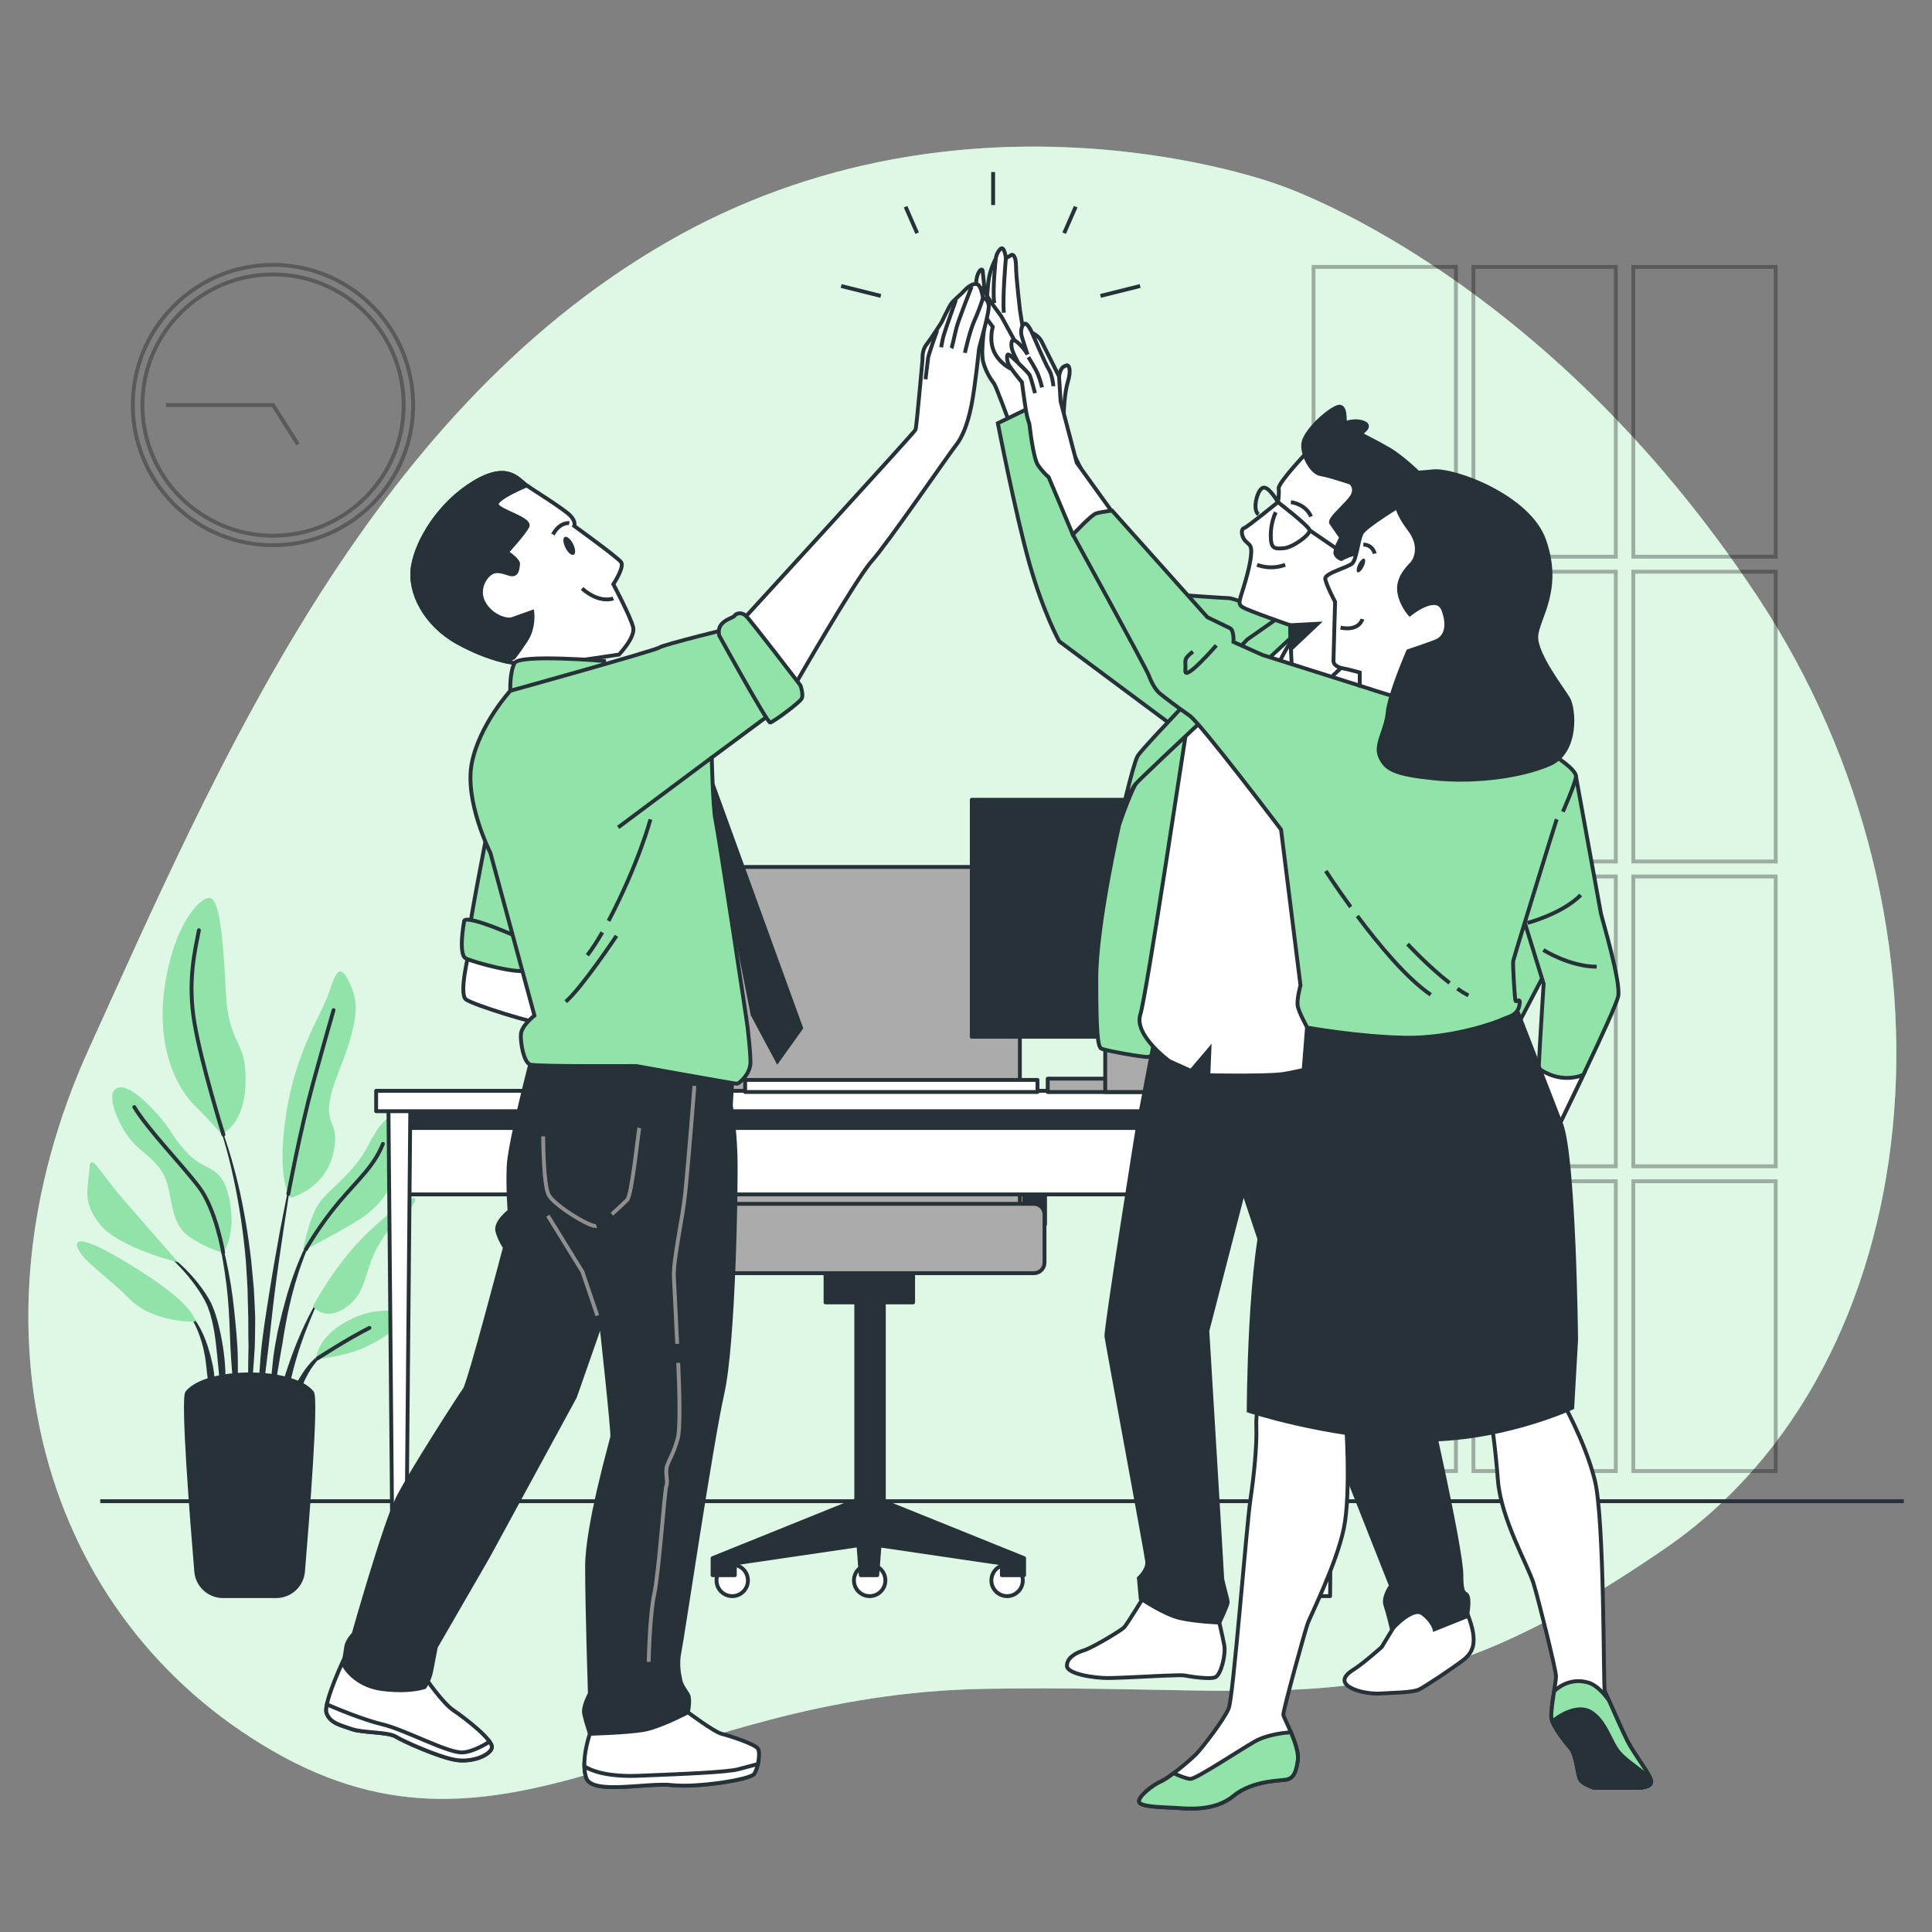 <svg xmlns="http://www.w3.org/2000/svg" xmlns:xlink="http://www.w3.org/1999/xlink" x="0px" y="0px" viewBox="0 0 500 500" style="enable-background:new 0 0 500 500;" xml:space="preserve"><rect x="0" y="0" width="500" height="500" fill="#808080" stroke="none"/><g id="Background_Simple">	<g>		<path style="fill:#92E3A9;" d="M330.486,47.673c0,0-80.235-29.893-158.072,15.103C94.578,107.771,56.149,198.559,23.084,271.255    C-9.982,343.951,10.497,418.579,70.772,453.25c60.275,34.671,100.353-14.81,184.288-16.184    c83.936-1.374,106.669,11.119,175.744-36.239c69.076-47.358,80.255-161.121,24.246-246.11    C399.042,69.729,330.486,47.673,330.486,47.673z"></path>		<path style="opacity:0.7;fill:#FFFFFF;" d="M330.486,47.673c0,0-80.235-29.893-158.072,15.103    C94.578,107.771,56.149,198.559,23.084,271.255C-9.982,343.951,10.497,418.579,70.772,453.25    c60.275,34.671,100.353-14.81,184.288-16.184c83.936-1.374,106.669,11.119,175.744-36.239    c69.076-47.358,80.255-161.121,24.246-246.11C399.042,69.729,330.486,47.673,330.486,47.673z"></path>	</g></g><g id="Clock">	<g style="opacity:0.3;">					<ellipse transform="matrix(0.707 -0.707 0.707 0.707 -53.426 80.669)" style="fill:none;stroke:#000000;stroke-miterlimit:10;" cx="70.664" cy="104.826" rx="36.284" ry="36.284"></ellipse>		<circle style="fill:none;stroke:#000000;stroke-miterlimit:10;" cx="70.664" cy="104.826" r="33.808"></circle>		<polyline style="fill:none;stroke:#000000;stroke-miterlimit:10;" points="77.096,114.978 70.663,104.826 42.947,104.826   "></polyline>	</g></g><g id="Window">	<g style="opacity:0.3;">		<rect x="339.943" y="69.076" style="fill:none;stroke:#000000;stroke-miterlimit:10;" width="36.853" height="74.999"></rect>		<rect x="381.321" y="69.076" style="fill:none;stroke:#000000;stroke-miterlimit:10;" width="36.853" height="74.999"></rect>		<rect x="422.7" y="69.076" style="fill:none;stroke:#000000;stroke-miterlimit:10;" width="36.853" height="74.999"></rect>		<rect x="339.943" y="147.954" style="fill:none;stroke:#000000;stroke-miterlimit:10;" width="36.853" height="74.999"></rect>		<rect x="381.321" y="147.954" style="fill:none;stroke:#000000;stroke-miterlimit:10;" width="36.853" height="74.999"></rect>		<rect x="422.7" y="147.954" style="fill:none;stroke:#000000;stroke-miterlimit:10;" width="36.853" height="74.999"></rect>		<rect x="339.943" y="226.832" style="fill:none;stroke:#000000;stroke-miterlimit:10;" width="36.853" height="74.999"></rect>		<rect x="381.321" y="226.832" style="fill:none;stroke:#000000;stroke-miterlimit:10;" width="36.853" height="74.999"></rect>		<rect x="422.7" y="226.832" style="fill:none;stroke:#000000;stroke-miterlimit:10;" width="36.853" height="74.999"></rect>		<rect x="339.943" y="305.71" style="fill:none;stroke:#000000;stroke-miterlimit:10;" width="36.853" height="74.999"></rect>		<rect x="381.321" y="305.71" style="fill:none;stroke:#000000;stroke-miterlimit:10;" width="36.853" height="74.999"></rect>		<rect x="422.7" y="305.71" style="fill:none;stroke:#000000;stroke-miterlimit:10;" width="36.853" height="74.999"></rect>	</g></g><g id="Floor">	<line style="fill:none;stroke:#263238;stroke-miterlimit:10;" x1="25.944" y1="388.509" x2="492.708" y2="388.509"></line></g><g id="Plant">	<g>		<g>			<path style="fill:#263238;" d="M55.582,288.17l-0.002-0.005c-0.017-0.043,0.003-0.092,0.046-0.11     c0.044-0.019,0.094,0.001,0.113,0.045c2.608,6.022,4.441,12.344,5.972,18.721c1.477,6.395,2.547,12.881,3.295,19.409l0.467,4.906     c0.072,0.818,0.161,1.636,0.22,2.455l0.134,2.461c0.071,1.642,0.172,3.283,0.218,4.926L66,345.907l-0.055,2.464     c-0.036,0.821-0.095,1.64-0.151,2.46c-0.124,1.639-0.224,3.278-0.374,4.913c-0.314,3.268-0.805,6.519-1.311,9.756     c-0.006,0.042-0.042,0.073-0.086,0.073c-0.048,0-0.086-0.039-0.086-0.087v-0.005c0.009-1.643,0.078-3.278,0.115-4.913     c0.047-1.634,0.19-3.26,0.167-4.895c-0.008-1.634,0.035-3.263,0.053-4.893l0.045-2.444l-0.043-2.444l-0.022-4.885l-0.132-4.882     l-0.051-2.443c-0.031-0.814-0.092-1.626-0.137-2.439l-0.3-4.879c-0.571-6.493-1.463-12.963-2.764-19.358     C59.57,300.616,57.965,294.253,55.582,288.17z"></path>			<path style="fill:#263238;" d="M54.882,313.714c-0.013-0.044,0.01-0.093,0.054-0.108c0.045-0.016,0.094,0.008,0.11,0.053     c1.406,4.059,2.528,8.211,3.477,12.407c0.907,4.203,1.619,8.461,2.053,12.751c0.434,4.275,0.912,8.555,0.97,12.853     c0.066,4.296-0.002,8.598-0.457,12.89c-0.005,0.04-0.036,0.073-0.077,0.077c-0.048,0.005-0.09-0.03-0.096-0.077     c-0.496-4.28-0.799-8.549-1.095-12.816c-0.303-4.266-0.344-8.543-0.622-12.811c-0.258-4.254-0.792-8.491-1.524-12.7     C56.958,322.022,56.063,317.828,54.882,313.714z"></path>			<path style="fill:#263238;" d="M40.72,322.7c0.026-0.04,0.079-0.052,0.119-0.027c3.545,2.244,6.706,5.071,9.469,8.256     c1.358,1.616,2.62,3.308,3.702,5.148l0.761,1.436l0.595,1.492c0.215,0.495,0.365,1.004,0.52,1.512     c0.153,0.509,0.324,1.016,0.462,1.528c1.063,4.104,1.768,8.287,1.959,12.491c0.171,4.202,0.091,8.41-0.47,12.581     c-0.006,0.039-0.039,0.072-0.08,0.075c-0.048,0.003-0.089-0.032-0.093-0.08l-1.079-12.454c-0.43-4.117-0.694-8.259-1.578-12.28     c-0.112-0.501-0.257-0.99-0.383-1.487c-0.129-0.496-0.253-0.994-0.437-1.467l-0.506-1.44l-0.651-1.359     c-0.959-1.799-2.132-3.52-3.393-5.152c-2.529-3.264-5.504-6.239-8.891-8.654l-0.005-0.003     C40.706,322.79,40.695,322.739,40.72,322.7z"></path>			<path style="fill:#263238;" d="M47.574,338.701c1.93,1.246,3.221,3.206,4.306,5.176c1.034,2.015,1.849,4.151,2.413,6.342     c0.17,0.543,0.303,1.092,0.421,1.645l0.391,1.656c0.199,1.112,0.355,2.236,0.418,3.363c0.015,1.13,0.047,2.259-0.029,3.385     c-0.094,1.126-0.222,2.25-0.444,3.363c-0.008,0.032-0.035,0.062-0.069,0.069c-0.048,0.009-0.094-0.021-0.103-0.069     c-0.273-1.111-0.452-2.212-0.597-3.311c-0.175-1.096-0.345-2.186-0.477-3.276c-0.16-1.086-0.304-2.169-0.388-3.263     c-0.152-1.079-0.232-2.183-0.468-3.25c-0.379-2.159-1.003-4.267-1.847-6.282c-0.84-1.999-1.934-3.991-3.615-5.4l-0.013-0.011     c-0.033-0.027-0.041-0.075-0.017-0.112C47.481,338.687,47.534,338.675,47.574,338.701z"></path>			<path style="fill:#263238;" d="M67.435,351.176c0.466-5.529,1.378-11.002,2.24-16.473c0.864-5.471,1.817-10.926,2.818-16.371     c1.036-5.439,2.12-10.867,3.293-16.276c0.01-0.045,0.054-0.075,0.1-0.067c0.047,0.008,0.078,0.053,0.069,0.1     c-0.946,5.45-1.802,10.916-2.611,16.386c-0.83,5.467-1.611,10.94-2.303,16.423c-0.676,5.486-1.202,10.983-1.89,16.459     l-2.022,16.458c-0.005,0.041-0.039,0.075-0.082,0.077c-0.048,0.002-0.088-0.035-0.09-0.083c-0.063-1.387-0.065-2.773-0.099-4.164     c-0.012-1.389,0.057-2.773,0.081-4.162C66.99,356.706,67.227,353.942,67.435,351.176z"></path>			<path style="fill:#263238;" d="M70.75,351.096c0.296-2.19,0.698-4.367,1.116-6.537l0.776-3.228     c0.254-1.076,0.495-2.155,0.81-3.217c1.103-4.283,2.513-8.493,4.226-12.573l0.663-1.521l0.737-1.488     c0.468-1.002,1.035-1.957,1.573-2.923c1.156-1.883,2.356-3.764,3.99-5.291c0.033-0.031,0.085-0.031,0.118,0.001     c0.034,0.033,0.035,0.087,0.002,0.122l-0.008,0.009c-1.511,1.566-2.613,3.5-3.65,5.411c-0.481,0.983-0.989,1.95-1.4,2.965     l-0.649,1.505l-0.576,1.536c-1.532,4.093-2.76,8.3-3.684,12.577c-0.504,2.127-0.838,4.295-1.25,6.44l-0.517,3.24     c-0.187,1.077-0.418,2.147-0.57,3.232c-0.345,2.162-0.743,4.317-1.12,6.481c-0.335,2.169-0.731,4.334-1.188,6.5     c-0.008,0.039-0.043,0.071-0.085,0.071c-0.048,0-0.087-0.038-0.087-0.086c-0.009-2.209,0.042-4.419,0.154-6.626     C70.259,355.49,70.52,353.295,70.75,351.096z"></path>			<path style="fill:#263238;" d="M75.325,351.378c1.025-2.901,2.21-5.74,3.501-8.525c1.326-2.769,2.756-5.485,4.403-8.073     c0.026-0.036,0.078-0.051,0.117-0.028c0.041,0.024,0.055,0.077,0.03,0.118c-1.439,2.687-2.655,5.49-3.758,8.325     c-1.122,2.827-2.134,5.697-2.981,8.612c-0.865,2.912-1.484,5.88-2.259,8.805c-0.815,2.923-1.473,5.876-2.372,8.836     c-0.011,0.035-0.044,0.064-0.083,0.064c-0.048,0.001-0.088-0.038-0.088-0.086c-0.044-3.088,0.259-6.175,0.86-9.198     C73.238,357.188,74.307,354.277,75.325,351.378z"></path>			<path style="fill:#263238;" d="M75.515,361.041c0.524-1.816,1.418-3.509,2.434-5.103c0.998-1.603,2.155-3.118,3.543-4.402     c0.715-0.619,1.445-1.215,2.253-1.699c0.796-0.497,1.64-0.917,2.556-1.155c0.04-0.01,0.083,0.009,0.1,0.048     c0.019,0.043,0,0.094-0.044,0.114l-0.01,0.004c-1.656,0.737-3.056,1.957-4.24,3.293c-1.199,1.338-2.156,2.874-2.954,4.472     c-0.839,1.588-1.272,3.344-2.002,4.979c-0.322,0.839-0.642,1.683-1.014,2.521c-0.316,0.855-0.666,1.707-1.111,2.554l-0.002,0.005     c-0.014,0.027-0.042,0.046-0.075,0.047c-0.049,0.002-0.09-0.036-0.092-0.085c-0.04-0.946,0.016-1.887,0.105-2.826     C75.097,362.88,75.293,361.958,75.515,361.041z"></path>		</g>		<path style="fill:#92E3A9;" d="M75.173,309.97c0,0,9.06-2.091,11.15-11.847c2.091-9.757-4.646-5.575,1.394-20.907    c6.04-15.332,4.646-18.816,2.555-23.23c-2.091-4.414-3.252-3.02-5.111,2.788c-1.858,5.807-8.595,14.867-11.15,31.825    C71.456,305.557,75.173,309.97,75.173,309.97z"></path>		<path style="fill:#92E3A9;" d="M57.286,293.477c0,0,6.04-2.091,6.272-13.473c0.232-11.383-4.414-9.06-5.111-23.23    c-0.697-14.17-1.626-24.159-4.181-24.391c-2.555-0.232-9.292,6.969-11.615,22.765c-2.323,15.796,3.02,26.249,7.666,30.896    C54.963,290.69,57.286,293.477,57.286,293.477z"></path>		<path style="fill:#92E3A9;" d="M78.425,323.676c0,0,1.394-8.363,4.181-12.312c2.788-3.949,8.827-7.434,12.776-15.099    c3.949-7.666,8.362-11.383,8.13-0.465c-0.232,10.918-5.11,16.493-11.15,20.21C86.323,319.727,78.425,323.676,78.425,323.676z"></path>		<path style="fill:#92E3A9;" d="M80.981,338.078c0,0,5.575-10.686,13.705-18.584c8.13-7.898,14.635-11.847,12.312-7.898    c-2.323,3.949-5.111,3.717-9.06,10.686c-3.949,6.969-2.787,12.079-8.363,16.029C84,342.26,80.981,338.078,80.981,338.078z"></path>		<path style="fill:#92E3A9;" d="M81.678,351.784c0.232-0.697,0.465-5.807,8.363-9.989c7.898-4.181,15.332-2.555,14.402-0.465    c-0.929,2.091-5.807,5.575-10.685,7.666C88.879,351.087,81.678,351.784,81.678,351.784z"></path>		<path style="fill:#92E3A9;" d="M57.751,324.141c0,0,3.484-4.414,1.626-13.705c-1.859-9.292-6.04-6.969-10.686-11.847    c-4.646-4.878-3.717-5.575-8.362-10.686c-4.646-5.111-8.827-7.898-10.686-5.807c-1.858,2.091,0.929,8.595,3.717,12.312    c2.787,3.717,7.201,5.575,9.292,10.221c2.091,4.646,1.162,12.079,6.504,15.564C54.499,323.676,57.751,324.141,57.751,324.141z"></path>		<path style="fill:#92E3A9;" d="M46.136,326.696c0,0-8.363-9.524-14.402-16.493c-6.04-6.969-8.363-12.312-8.595-7.666    c-0.232,4.646-2.091,8.363,2.788,14.402C30.805,322.979,46.136,326.696,46.136,326.696z"></path>		<path style="fill:#92E3A9;" d="M50.55,342.028c0,0,0.232-3.717-13.009-12.312c-13.241-8.595-18.816-10.221-17.422-6.737    c1.394,3.484,7.201,6.969,13.473,13.241C39.864,342.492,50.55,342.028,50.55,342.028z"></path>		<path style="fill:none;stroke:#263238;stroke-linecap:round;stroke-linejoin:round;stroke-miterlimit:10;" d="M74.621,308.98    c0,0,3.108-16.665,6.36-28.512c3.252-11.847,5.343-19.048,5.343-19.048"></path>		<path style="fill:none;stroke:#263238;stroke-linecap:round;stroke-linejoin:round;stroke-miterlimit:10;" d="M57.821,293.653    c0,0-5.645-18.062-7.504-28.98c-1.858-10.918,0.232-19.048,1.162-23.927"></path>		<path style="fill:none;stroke:#263238;stroke-linecap:round;stroke-linejoin:round;stroke-miterlimit:10;" d="M79.158,323.327    c0,0,3.449-6.156,8.56-12.195c5.11-6.04,9.06-9.292,11.383-15.099"></path>		<path style="fill:none;stroke:#263238;stroke-linecap:round;stroke-linejoin:round;stroke-miterlimit:10;" d="M57.751,324.141    c0,0-1.858-11.151-6.272-16.958c-4.414-5.807-13.241-14.867-16.725-20.674"></path>		<path style="fill:none;stroke:#263238;stroke-linecap:round;stroke-linejoin:round;stroke-miterlimit:10;" d="M82.223,351.53    c0,0,7.817-5.089,13.392-7.877"></path>		<path style="fill:#263238;stroke:#263238;stroke-linecap:round;stroke-linejoin:round;stroke-miterlimit:10;" d="M57.733,413.077    c-3.625,0-6.645-2.769-6.947-6.382c-1.155-13.795-3.578-44.791-2.327-46.317c5.119-6.242,27.171-6.242,32.289,0    c1.251,1.525-1.172,32.522-2.327,46.316c-0.303,3.612-3.322,6.382-6.947,6.382H57.733z"></path>	</g></g><g id="Chair">	<g>					<rect x="181.368" y="295.188" style="fill:#263238;stroke:#263238;stroke-linecap:round;stroke-linejoin:round;stroke-miterlimit:10;" width="5.42" height="21.68"></rect>					<rect x="265.038" y="295.188" style="fill:#263238;stroke:#263238;stroke-linecap:round;stroke-linejoin:round;stroke-miterlimit:10;" width="5.42" height="21.68"></rect>		<path style="fill:#ABABAB;stroke:#263238;stroke-linecap:round;stroke-linejoin:round;stroke-miterlimit:10;" d="M263.941,326.195    h-77.915v-94.619c0-3.981,3.228-7.209,7.209-7.209h63.498c3.981,0,7.209,3.227,7.209,7.209V326.195z"></path>		<g>							<circle style="fill:#FFFFFF;stroke:#263238;stroke-linecap:round;stroke-linejoin:round;stroke-miterlimit:10;" cx="189.498" cy="409.012" r="4.065"></circle>			<path style="fill:#FFFFFF;stroke:#263238;stroke-linecap:round;stroke-linejoin:round;stroke-miterlimit:10;" d="     M229.131,409.012c0-2.245-1.82-4.065-4.065-4.065c-2.245,0-4.065,1.82-4.065,4.065s1.82,4.065,4.065,4.065     C227.311,413.077,229.131,411.257,229.131,409.012z"></path>			<path style="fill:#FFFFFF;stroke:#263238;stroke-linecap:round;stroke-linejoin:round;stroke-miterlimit:10;" d="     M264.699,409.012c0-2.245-1.82-4.065-4.065-4.065c-2.245,0-4.065,1.82-4.065,4.065s1.82,4.065,4.065,4.065     C262.88,413.077,264.699,411.257,264.699,409.012z"></path>		</g>		<polygon style="fill:#263238;stroke:#263238;stroke-linecap:round;stroke-linejoin:round;stroke-miterlimit:10;" points="    228.736,388.599 228.736,321.622 221.6,321.622 221.6,388.167 221.34,388.349 184.417,403.254 184.417,407.657 190.176,407.657     190.176,404.608 222.171,399.903 222.763,407.657 227.031,407.657 227.619,399.953 259.28,404.608 259.28,407.657     265.038,407.657 265.038,403.254   "></polygon>					<rect x="213.65" y="329.028" style="fill:#263238;stroke:#263238;stroke-linecap:round;stroke-linejoin:round;stroke-miterlimit:10;" width="22.666" height="8.028"></rect>		<path style="fill:#ABABAB;stroke:#263238;stroke-linecap:round;stroke-linejoin:round;stroke-miterlimit:10;" d="M267.578,329.5    h-85.189c-1.512,0-2.738-1.226-2.738-2.738v-12.468c0-1.512,1.226-2.738,2.738-2.738h85.189c1.512,0,2.738,1.226,2.738,2.738    v12.468C270.316,328.275,269.09,329.5,267.578,329.5z"></path>		<path style="fill:#ABABAB;stroke:#263238;stroke-linecap:round;stroke-linejoin:round;stroke-miterlimit:10;" d="M183.836,299.253    h-6.63c-1.256,0-2.274-1.018-2.274-2.274v-12.05c0-1.256,1.018-2.274,2.274-2.274h6.63c1.256,0,2.274,1.018,2.274,2.274v12.05    C186.111,298.235,185.092,299.253,183.836,299.253z"></path>		<path style="fill:#ABABAB;stroke:#263238;stroke-linecap:round;stroke-linejoin:round;stroke-miterlimit:10;" d="M272.418,299.253    h-6.63c-1.256,0-2.274-1.018-2.274-2.274v-12.05c0-1.256,1.018-2.274,2.274-2.274h6.63c1.256,0,2.274,1.018,2.274,2.274v12.05    C274.693,298.235,273.674,299.253,272.418,299.253z"></path>	</g></g><g id="Table">	<g>		<g>							<rect x="102.856" y="285.704" transform="matrix(-1 -1.224647e-16 1.224647e-16 -1 446.213 594.811)" style="fill:#FFFFFF;stroke:#263238;stroke-linecap:round;stroke-linejoin:round;stroke-miterlimit:10;" width="240.5" height="23.402"></rect>							<rect x="102.856" y="285.704" transform="matrix(-1 -1.224647e-16 1.224647e-16 -1 446.213 577.633)" style="fill:#263238;stroke:#263238;stroke-linecap:round;stroke-linejoin:round;stroke-miterlimit:10;" width="240.5" height="6.225"></rect>			<polygon style="fill:#FFFFFF;stroke:#263238;stroke-linecap:round;stroke-linejoin:round;stroke-miterlimit:10;" points="     340.816,413.077 344.226,413.077 345.363,285.37 339.679,285.37    "></polygon>			<polygon style="fill:#FFFFFF;stroke:#263238;stroke-linecap:round;stroke-linejoin:round;stroke-miterlimit:10;" points="     101.653,413.077 105.063,413.077 106.2,285.37 100.516,285.37    "></polygon>							<rect x="97.348" y="282.295" transform="matrix(-1 -1.224647e-16 1.224647e-16 -1 446.159 569.872)" style="fill:#FFFFFF;stroke:#263238;stroke-linecap:round;stroke-linejoin:round;stroke-miterlimit:10;" width="251.463" height="5.282"></rect>		</g>		<g>							<rect x="192.84" y="279.49" transform="matrix(-1 -1.224647e-16 1.224647e-16 -1 461.342 562.103)" style="fill:#FFFFFF;stroke:#263238;stroke-linecap:round;stroke-linejoin:round;stroke-miterlimit:10;" width="75.662" height="3.124"></rect>			<g>									<rect x="251.497" y="206.975" transform="matrix(-1 -1.224647e-16 1.224647e-16 -1 594.024 475.293)" style="fill:#263238;stroke:#263238;stroke-linecap:round;stroke-linejoin:round;stroke-miterlimit:10;" width="91.03" height="61.342"></rect>									<rect x="271.149" y="279.156" transform="matrix(-1 -1.224647e-16 1.224647e-16 -1 579.143 561.77)" style="fill:#ABABAB;stroke:#263238;stroke-linecap:round;stroke-linejoin:round;stroke-miterlimit:10;" width="36.845" height="3.457"></rect>									<rect x="286.03" y="242.899" transform="matrix(-1 -1.224647e-16 1.224647e-16 -1 594.024 525.512)" style="fill:#ABABAB;stroke:#263238;stroke-linecap:round;stroke-linejoin:round;stroke-miterlimit:10;" width="21.964" height="39.714"></rect>			</g>		</g>	</g></g><g id="Lines">	<g>		<line style="fill:none;stroke:#263238;stroke-miterlimit:10;" x1="217.688" y1="74.018" x2="227.949" y2="76.583"></line>		<line style="fill:none;stroke:#263238;stroke-miterlimit:10;" x1="234.361" y1="53.498" x2="237.354" y2="60.338"></line>		<line style="fill:none;stroke:#263238;stroke-miterlimit:10;" x1="295.066" y1="74.018" x2="284.806" y2="76.583"></line>		<line style="fill:none;stroke:#263238;stroke-miterlimit:10;" x1="278.394" y1="53.498" x2="275.401" y2="60.338"></line>		<line style="fill:none;stroke:#263238;stroke-miterlimit:10;" x1="257.019" y1="44.52" x2="257.019" y2="53.07"></line>	</g></g><g id="Character_3">	<g>		<path style="fill:#FFFFFF;stroke:#263238;stroke-miterlimit:10;" d="M266.076,93.352l-2.092-12.944c0,0-1.046-8.76-1.046-11.636    c0-2.877-1.046-3.138-1.438-2.615l-1.177,0.654c0,0-0.392-3.399-1.438-2.354c-1.046,1.046-1.177,2.484-1.177,2.484    s-1.177,2.092-1.7,4.707c-0.218,1.091-0.39,2.841-0.517,4.54l-0.659-0.879c0,0-0.392-4.315-0.523-5.23    c-0.131-0.915-1.569,0.131-1.7,3.399c-0.102,2.552,1.389,9.087,2.048,11.831c-0.352,2.936-0.662,6.602-0.218,8.304    c0.785,3.007,2.353,4.968,2.876,5.753c0.523,0.785,3.661,9.283,3.661,9.283l9.414-4.184L266.076,93.352z"></path>		<path style="fill:#FFFFFF;stroke:#263238;stroke-miterlimit:10;" d="M262.546,88.122c0,0-2.746-5.099-3.269-6.014    c-0.523-0.915-3.661-4.707-4.445-6.799c-0.785-2.092-2.615,0.784-1.831,3.007c0.785,2.223,3.923,6.276,3.923,6.276    s-1.046,3.53,0.392,6.537c1.438,3.007,4.315,4.315,4.315,4.315"></path>		<path style="fill:none;stroke:#263238;stroke-miterlimit:10;" d="M260.323,66.81c0,0-0.915,10.198-0.523,14.121"></path>		<path style="fill:none;stroke:#263238;stroke-miterlimit:10;" d="M257.708,66.941c0,0-0.915,8.106-0.392,11.506"></path>		<path style="fill:#92E3A9;stroke:#263238;stroke-miterlimit:10;" d="M335.302,160.413c0,0-16.107-5.61-17.193-5.61    c-1.086,0-12.356-0.808-12.356-0.808l-13.343-6.974l-21.5-43.649l-12.669,6.153c0,0,4.525,23.347,8.144,36.197    c3.62,12.85,7.75,20.25,7.75,20.25l28.772,21.409l1.448,1.991L335.302,160.413z"></path>		<path style="fill:#92E3A9;stroke:#263238;stroke-miterlimit:10;" d="M289.694,213.26c0,0-5.973,26.062-5.973,39.997    c0,13.936,0.362,17.555,1.267,18.098c0.905,0.543,11.221,2.353,12.126,2.172s3.62-1.086,3.62-1.086s13.212-62.62,14.66-70.403    c1.448-7.782,3.439-24.795,3.439-24.795s-15.203,13.031-19.365,17.555c-4.163,4.525-3.801,4.706-5.611,8.144    C292.047,206.383,289.694,213.26,289.694,213.26z"></path>		<path style="fill:#FFFFFF;stroke:#263238;stroke-miterlimit:10;" d="M296.589,412.325c0,0-4.854,8.019-5.698,8.863    c-0.844,0.844-8.23,5.276-10.34,5.909c-2.11,0.633-4.432,1.899-4.432,4.01c0,2.11,6.964,3.165,10.551,3.165    c3.587,0,14.139-0.633,15.405-0.633c1.266,0,3.587-0.211,4.643,0c1.055,0.211,6.331,1.055,7.808,0.422    c1.477-0.633,2.743-5.909,2.321-8.23c-0.422-2.321-1.688-7.597-1.688-7.597L296.589,412.325z"></path>		<path style="fill:#FFFFFF;stroke:#263238;stroke-miterlimit:10;" d="M361.163,420.344l-3.587,5.909c0,0-4.725,4.248-7.386,5.909    c-6.467,4.037,2.747,6.406,6.964,6.12c2.955-0.201,8.441-0.211,10.129-1.055c1.688-0.844,8.652-5.487,11.395-7.597    c2.743-2.11,2.954-4.432,2.532-7.175c-0.422-2.743-2.321-6.964-2.321-6.964s-11.184-3.587-14.35-1.055    C361.374,416.968,361.163,420.344,361.163,420.344z"></path>		<path style="fill:#263238;stroke:#263238;stroke-miterlimit:10;" d="M299.285,266.335l-4.791,25.151    c0,0-8.384,52.457-8.144,54.374c0.24,1.916,10.309,56.099,10.548,58.254s-2.156,4.312-2.156,4.312l0.479,5.27    c0,0,5.988,4.072,10.06,5.03c4.072,0.958,10.3,1.198,10.3,1.198s2.156-4.551,2.156-5.27c0-0.719-1.437-5.509-1.437-6.228    c0-0.719-3.841-64.003-3.841-64.003l9.342-36.169c0,0,12.695,38.325,13.893,40.96c1.198,2.635,24.299,61.181,24.299,61.181    s-2.156,2.874-1.437,5.03c0.719,2.156,1.677,6.228,1.677,6.228s5.27-5.988,7.905-4.072c2.635,1.916,3.114,4.072,3.114,4.072    l8.384-3.353c0,0,0.719-3.354,0.24-5.03c-0.479-1.677-1.677,0.479-1.677-5.749c0-6.228-8.25-43.456-9.927-49.205    c-1.677-5.749-8.623-16.528-8.623-16.528l-3.114-57.966v-13.414L299.285,266.335z"></path>		<path style="fill:#FFFFFF;stroke:#263238;stroke-miterlimit:10;" d="M339.572,163.334c0,0-6.179-1.956-8.696-0.838    c-2.517,1.119-23.252,23.127-23.531,24.526c-0.28,1.398-10.561,70.279-12.24,75.592c-1.678,5.314,7.551,12.025,7.551,12.025    l5.593,2.517l4.754-5.593l-0.28,6.712c0,0,14.542,0.28,19.017-0.28c4.475-0.559,21.814-5.034,21.814-5.034    s3.636-60.407,3.915-61.526c0.28-1.119,3.076-39.432,3.076-39.432l-5.314-3.356L339.572,163.334z"></path>		<path style="fill:#FFFFFF;stroke:#263238;stroke-miterlimit:10;" d="M339.489,180.056l3.911,7.821c0,0,11.36-12.291,12.663-15.27    c1.303-2.98,2.421-3.166,1.676-5.028c-0.745-1.862-2.607-3.724-2.607-3.724s-17.319-0.559-19.553,0.559    c-2.235,1.117-8.38,15.084-8.753,16.015c-0.372,0.931-0.372,0.931-0.372,0.931l11.732-2.049L339.489,180.056z"></path>		<path style="fill:#92E3A9;stroke:#263238;stroke-miterlimit:10;" d="M334.216,164.938c0,0-38.369,35.654-40.359,38.007    c-1.991,2.353-4.163,10.316-4.163,10.316s3.439-15.203,4.706-17.555c1.267-2.353,28.414-30.224,28.414-30.224l7.239-5.068    l7.42,1.81L334.216,164.938z"></path>		<g>			<path style="fill:#FFFFFF;stroke:#263238;stroke-miterlimit:10;" d="M338.371,116.926c0,0-7.635,8.008-7.449,9.497     c0.186,1.49-0.186,3.538-0.186,3.538s-8.008,6.518-8.753,6.704c-0.745,0.186-0.745,1.49-0.186,2.607     c0.559,1.117,1.49,1.303,1.862,2.235c0.372,0.931,0.186,3.538-1.304,8.753c-1.49,5.214-2.235,5.959-0.745,6.89     c1.49,0.931,12.291,4.656,12.291,4.656s0.372,15.643,1.117,17.878c0.745,2.235,4.469,0.372,4.469,0.372l15.643-14.898v-2.607     l12.291-14.712c0,0,3.352-12.105-0.372-17.878c-3.725-5.773-23.278-13.967-23.837-14.153     C342.654,115.622,340.047,115.25,338.371,116.926z"></path>			<path style="fill:#263238;stroke:#263238;stroke-miterlimit:10;" d="M351.966,112.27c0,0,3.166-1.862,1.117-2.793     c-2.049-0.931-4.283-0.186-4.842,0c-0.559,0.186,0.559-5.587-2.607-3.911s-7.263,5.773-8.194,8.566     c-0.931,2.793,1.862,8.194,4.283,8.566c2.421,0.373,7.821,2.235,7.821,2.235s1.49,1.117,0.559,3.166     c-0.931,2.049-6.332,6.145-5.587,7.263c0.745,1.117,2.607,3.724,2.607,3.724s-1.862,3.352-1.49,4.283     c0.372,0.931,1.49,1.304,1.49,1.304s3.352-2.049,6.145-1.304s1.676,5.4,0.559,7.449c-1.117,2.048-2.607,4.469-2.607,4.469     s3.166,7.263,3.911,7.263s9.87-9.125,13.781-13.222c3.911-4.097,5.587-11.173,4.656-17.133     c-0.931-5.959-10.801-13.967-13.967-15.829C356.435,114.505,351.966,112.27,351.966,112.27z"></path>			<path style="fill:none;stroke:#263238;stroke-miterlimit:10;" d="M325.708,133.128c-1.676-1.117-0.372-6.332,1.117-6.89     c1.49-0.559,3.911,3.725,3.911,3.725s8.008,6.145,8.194,7.263c0.186,1.117-4.283,4.469-6.704,4.656     c-2.421,0.186-3.352,0.186-3.352-3.352c0-3.538,1.304-5.959,1.304-5.959"></path>			<line style="fill:none;stroke:#263238;stroke-miterlimit:10;" x1="338.93" y1="137.224" x2="348.986" y2="144.115"></line>			<path style="fill:none;stroke:#263238;stroke-miterlimit:10;" d="M334.088,129.962c0,0,3.724,0.372,5.214,3.724"></path>			<path style="fill:none;stroke:#263238;stroke-miterlimit:10;" d="M325.336,146.163c0,0,3.352,1.49,7.263,0"></path>			<path style="fill:none;stroke:#263238;stroke-miterlimit:10;" d="M351.221,155.288c0,0-3.911,0.931-5.773,0"></path>			<polygon style="fill:#263238;stroke:#263238;stroke-miterlimit:10;" points="333.902,161.806 340.978,161.434 334.088,167.951         "></polygon>		</g>		<path style="fill:#92E3A9;stroke:#263238;stroke-miterlimit:10;" d="M357.739,167.579c0,0-3.749,6.447-7.4,19.322    c-3.651,12.876-7.495,51.887-7.495,56.115c0,4.228,9.801,54.962,10.57,56.884c0.769,1.922,5.573,2.114,5.573,2.114    s14.221-9.609,14.99-12.299c0.769-2.69-9.032-47.852-9.032-47.852s17.872-58.421,16.719-59.19    C380.51,181.905,357.739,167.579,357.739,167.579z"></path>		<path style="fill:none;stroke:#263238;stroke-miterlimit:10;" d="M364.367,174.026c0,0-11.915,47.659-14.797,55.923    c-2.883,8.264-6.726,13.068-6.726,13.068"></path>		<g>			<g>				<path style="fill:#FFFFFF;stroke:#263238;stroke-miterlimit:10;" d="M360.391,293.782c0,0-1.798,2.766-2.766,3.872      c-0.968,1.106-3.595,2.351-2.351,3.181c1.245,0.83,4.564-0.691,5.393-1.936L360.391,293.782z"></path>				<g>					<path style="fill:#FFFFFF;stroke:#263238;stroke-miterlimit:10;" d="M367.925,283.049c0,0-7.257,6.999-7.672,7.69       c-0.415,0.691-0.83,6.5-0.83,8.159c0,1.66,1.106,2.628,1.659,2.766c0.553,0.138,1.66,0.138,1.66,0.138l1.798-0.277       c0,0,1.659-0.138,3.319,0.277c1.659,0.415,4.978,0.415,5.808-0.415c0.83-0.83,1.659-2.904,1.659-2.904s0.968-1.106,1.245-2.766       c0.277-1.659,1.936-9.957,1.936-9.957S366.747,281.72,367.925,283.049z"></path>					<line style="fill:none;stroke:#263238;stroke-miterlimit:10;" x1="362.742" y1="301.803" x2="363.987" y2="294.059"></line>					<line style="fill:none;stroke:#263238;stroke-miterlimit:10;" x1="366.338" y1="301.388" x2="367.721" y2="294.75"></line>					<line style="fill:none;stroke:#263238;stroke-miterlimit:10;" x1="370.487" y1="301.665" x2="371.731" y2="295.442"></line>				</g>			</g>			<path style="fill:#92E3A9;stroke:#263238;stroke-miterlimit:10;" d="M381.663,182.673c0,0,19.591,43.331,22.281,50.057     c2.69,6.726,0.577,9.165,0,10.895c-0.577,1.73-22.759,43.652-22.759,43.652l-13.26-4.228l13.661-43.947l-10.108-19.147     L381.663,182.673z"></path>		</g>	</g></g><g id="Character_2">	<g>		<g>			<path style="fill:#FFFFFF;stroke:#263238;stroke-miterlimit:10;" d="M275.292,107.09c0,0,0.134-5.244,1.076-8.338     c0.941-3.093,0.269-4.438-0.404-4.169c-0.672,0.269-1.479,0.403-1.883,2.824c-0.403,2.421-0.538,3.631-0.538,5.11     C273.544,103.997,275.292,107.09,275.292,107.09z"></path>			<path style="fill:#FFFFFF;stroke:#263238;stroke-miterlimit:10;" d="M260.763,91.809c0.241-0.422,1.77,1.226,2.83,2.204     c-0.421-0.865-0.53-0.913-1.211-2.388c-0.807-1.748-0.659-2.758-0.538-3.227c0.359-1.399,3.234,1.713,4.07,3.329     c-0.428-1.296-1.313-4-1.515-4.808c-0.269-1.076-0.134-2.555,0.672-3.093c0.807-0.538,2.017,2.286,2.017,2.286     s1.748,0.807,2.421,2.152c0.672,1.345,4.572,9.144,4.572,9.144l0.403,6.455l4.169,15.868l9.682,13.448l-10.681,5.187     l-6.263-14.869c0,0-1.614-1.345-2.824-3.228c-0.882-1.371-1.69-6.448-2.169-10.562c-0.242-0.675-0.588-1.778-0.823-3.143     c-0.395-2.288-1.104-7.653-1.104-7.653s-2.051-2.446-3.156-4.103C260.665,93.831,260.448,92.361,260.763,91.809z"></path>			<path style="fill:none;stroke:#263238;stroke-miterlimit:10;" d="M266.148,92.432c0,0,1.838,2.884,2.505,4.506     c0.552,1.341,1.026,3.314,1.026,3.314"></path>			<path style="fill:none;stroke:#263238;stroke-miterlimit:10;" d="M267.089,86.112c0,0,3.496,8.203,4.303,9.413     c0.807,1.21,1.21,3.765,1.21,4.438"></path>			<path style="fill:none;stroke:#263238;stroke-miterlimit:10;" d="M263.594,94.013c0,0,2.614,2.451,2.929,3.161     c0.316,0.71,1.341,4.576,1.341,4.576"></path>		</g>		<g>			<path style="fill:#FFFFFF;stroke:#263238;stroke-miterlimit:10;" d="M348.312,367.335c0,0,1.363,18.915-0.511,28.117     c-1.875,9.202-8.691,22.835-9.372,24.709c-0.682,1.875-6.475,22.835-6.305,23.686c0.17,0.852,4.26,8.18,3.749,11.758     c-0.511,3.579-1.363,4.601-2.897,4.942c-1.534,0.341-8.861,0.17-13.803,4.26c-4.942,4.09-12.269,3.238-14.825,3.067     c-2.556-0.17-9.202-0.17-9.543-1.534c-0.341-1.363,3.578-4.431,5.623-5.283c2.045-0.852,7.498-5.453,9.031-6.987     c1.534-1.534,7.327-9.032,8.52-11.928c1.193-2.897,4.601-47.202,5.623-54.019c1.023-6.816,1.704-14.485,1.534-18.745     c-0.17-4.26,0.852-6.646,0.852-6.646L348.312,367.335z"></path>			<path style="fill:#92E3A9;stroke:#263238;stroke-miterlimit:10;" d="M300.428,461.058c0.757-0.315,1.983-1.146,3.303-2.144     c1.428,0.642,3.432,1.463,4.365,1.463c1.534,0,12.781-7.498,16.7-9.713c3.175-1.795,7.69-2.247,9.291-2.354     c1.042,2.475,2.055,5.406,1.785,7.296c-0.511,3.579-1.363,4.601-2.897,4.942c-1.534,0.341-8.861,0.17-13.803,4.26     c-4.942,4.09-12.269,3.238-14.825,3.067c-2.556-0.17-9.202-0.17-9.543-1.534C294.464,464.977,298.383,461.91,300.428,461.058z"></path>		</g>		<path style="fill:#FFFFFF;stroke:#263238;stroke-miterlimit:10;" d="M404.093,362.307c0,0,6.01,10.417,8.614,20.634    c2.604,10.217,2.204,53.889,2.604,54.69c0.401,0.801,4.007,9.215,5.81,12.821c1.803,3.606,6.21,9.015,6.21,10.618    c0,1.603-3.205,1.603-3.806,1.603s-11.018,0-11.018,0s-3.005-1.002-3.606-2.204c-0.601-1.202-1.002-6.411-2.404-8.013    c-1.402-1.603-4.808-5.81-5.008-8.013c-0.2-2.204,1.202-9.015,1.202-10.618c0-1.603-4.407-19.432-5.81-24.04    c-1.402-4.608-8.414-16.627-9.215-26.644s-1.603-14.424-1.603-14.424L404.093,362.307z"></path>		<g>			<path style="fill:#92E3A9;stroke:#263238;stroke-miterlimit:10;" d="M411.028,435.449c2.267,0.664,4.263,3.065,5.383,4.644     c1.312,2.977,3.45,7.839,4.71,10.359c1.803,3.606,6.21,9.015,6.21,10.618c0,1.603-3.205,1.603-3.806,1.603s-11.018,0-11.018,0     s-3.005-1.002-3.606-2.204c-0.601-1.202-1.002-6.411-2.404-8.013c-1.402-1.603-4.808-5.81-5.008-8.013     c-0.119-1.309,0.327-4.24,0.709-6.743C402.82,437.075,406.173,434.028,411.028,435.449z"></path>			<path style="fill:#263238;stroke:#263238;stroke-miterlimit:10;" d="M423.525,462.672c-0.601,0-11.018,0-11.018,0     s-3.005-1.002-3.606-2.204c-0.601-1.202-1.002-6.411-2.404-8.013c-1.181-1.35-3.777-4.544-4.688-6.836l0.538-0.568     c0,0,5.393-4.341,9.339-1.973c3.946,2.368,4.999,7.892,7.498,10.655c2.499,2.762,6.692,4.807,8.147,7.336     C427.331,462.672,424.126,462.672,423.525,462.672z"></path>		</g>		<g>			<g>				<path style="fill:#92E3A9;stroke:#263238;stroke-miterlimit:10;" d="M407.865,200.991c0,0,6.241,34.159,6.428,35.283      s5.245,17.794,4.495,21.54c-0.749,3.746-16.295,35.4-16.295,35.4s-3.933-6.556-4.495-6.93      c-0.562-0.375,1.498-31.654,1.498-31.654l-6.181-20.041c0,0-0.041-20.43,2.628-24.344      C398.612,206.329,406.797,199.034,407.865,200.991z"></path>				<path style="fill:none;stroke:#263238;stroke-miterlimit:10;" d="M395.298,238.846c0,0,8.858-2.266,13.802-7.21"></path>				<path style="fill:none;stroke:#263238;stroke-miterlimit:10;" d="M399.417,245.85c0,0,6.798,4.326,13.802,4.326"></path>			</g>			<path style="fill:#FFFFFF;stroke:#263238;stroke-miterlimit:10;" d="M409.754,278.19c-3.76,7.893-7.262,15.024-7.262,15.024     s-3.933-6.556-4.495-6.93c-0.205-0.137-0.06-4.402,0.206-9.754C402.731,279.638,406.844,279.265,409.754,278.19z"></path>		</g>		<path style="fill:#263238;stroke:#263238;stroke-miterlimit:10;" d="M391.847,259.502c0,0,8.737,22.517,12.143,31.331    c3.406,8.815,3.91,55.847,3.91,55.847l-1.002,17.629c0,0-19.632,9.215-42.069,8.214c-22.437-1.002-41.669-7.412-41.669-7.412    s0.097-40.822,5.105-54.445s8.614-27.445,8.614-27.445l1.68-21.115L391.847,259.502z"></path>		<g>			<path style="fill:#92E3A9;stroke:#263238;stroke-miterlimit:10;" d="M402.883,212.023c-0.356,0.89-9.006,29.12-9.006,29.12     s-2.06,6.743-2.248,7.492c-0.187,0.749,0.375,9.553,0.562,10.302c0.187,0.749,1.563-1.246,1.001,1.376     c-0.562,2.622-2.997,2.81-4.495,3.559c-1.498,0.749-12.924,4.87-24.911,4.683c-11.987-0.187-25.473-2.622-25.473-2.622     s-2.06-3.746-2.435-5.432c-0.375-1.686,0.685-5.497,0.685-5.497l-5.032-40.312c0,0-20.848-27.558-23.695-29.515     c-2.847-1.957-6.584-4.804-7.651-5.694c-1.068-0.89-2.135-2.669-2.847-4.626c-0.712-1.957-19.681-36.492-19.681-36.492     s4.804-5.16,6.05-5.516c1.245-0.356,4.092-0.712,4.092-0.712l24.663,27.595c0,0,4.804,2.313,5.872,2.847     c1.068,0.534,0.89,3.559,0.89,3.559l7.503,3.359l25.171,7.951l12.018,2.903c0,0,33.986,12.812,36.121,13.879     c2.135,1.068,8.007,4.982,7.829,6.762c-0.178,1.779-3.381,9.075-3.381,9.075"></path>			<path style="fill:none;stroke:#263238;stroke-miterlimit:10;" d="M351.272,237.054c5.478,7.334,12.803,16.184,19.005,20.385"></path>			<path style="fill:none;stroke:#263238;stroke-miterlimit:10;" d="M343.117,225.41c0,0,2.589,4.023,6.443,9.321"></path>			<path style="fill:none;stroke:#263238;stroke-miterlimit:10;" d="M377.16,255.866c0.975,0.675,1.936,1.275,2.856,1.76"></path>			<path style="fill:none;stroke:#263238;stroke-miterlimit:10;" d="M364.283,244.328c0,0,5.335,5.78,10.868,10.061"></path>			<path style="fill:none;stroke:#263238;stroke-miterlimit:10;" d="M314.774,167.027c0,0-8.185,9.431-8.007,6.584     c0.178-2.847-0.712-2.847,1.957-4.982"></path>		</g>		<g>			<path style="fill:#FFFFFF;stroke:#263238;stroke-miterlimit:10;" d="M363.159,130.273c0,0-9.987,5.95-10.837,7.862     c-0.85,1.912-1.275,6.587-2.337,7.65c-1.063,1.063-7.225,2.55-7.012,4.037c0.213,1.487,2.55,5.95,2.55,5.95     s-0.425,14.237-0.425,15.3s1.275,1.7,2.55,1.912c1.275,0.213,4.25,1.062,4.25,1.062v3.4c0,0,8.287,2.762,9.137,2.762     s6.375,0.425,6.375,0.425s11.262-7.437,14.875-18.062c3.612-10.625,0-18.912-4.037-23.799     C374.208,133.886,363.159,130.273,363.159,130.273z"></path>			<path style="fill:#263238;stroke:#263238;stroke-miterlimit:10;" d="M364.859,158.96c0,0,7.012-5.737,8.712-1.063     c1.7,4.675,0.212,7.225-1.912,8.075c-2.125,0.85-7.225,2.55-7.225,2.55s-4.887,11.262-5.312,15.937     c-0.425,4.675-3.4,8.287-1.913,11.475c1.487,3.188,3.612,4.462,14.025,5.525c10.412,1.063,22.273-0.468,29.71-3.655     c7.437-3.187,6.414-14.407,4.927-16.957c-1.488-2.55-8.5-11.475-8.287-16.15c0.212-4.675,6.589-11.873,2.063-24.821     c-4-11.444-23.525-18.528-28.837-17.89s-9.987,0-9.987,3.4c0,3.4,0.212,6.8,3.825,11.475c3.613,4.675,1.488,8.287,0.638,9.137     s-3.612,3.612-3.187,7.012C362.521,156.41,364.859,158.96,364.859,158.96z"></path>			<path style="fill:none;stroke:#263238;stroke-miterlimit:10;" d="M352.58,160.221c0,0-0.736,3.192-5.647,2.21"></path>			<path style="fill:none;stroke:#263238;stroke-miterlimit:10;" d="M355.772,143.28c0,0-0.491-2.333-2.946-2.333"></path>			<path style="fill:#263238;" d="M351.552,146.02c-0.484,0.971-0.582,1.905-0.218,2.087c0.364,0.182,1.052-0.458,1.536-1.429     c0.484-0.971,0.582-1.905,0.218-2.086C352.724,144.41,352.037,145.05,351.552,146.02z"></path>		</g>	</g></g><g id="Character_1">	<g>		<g>			<path style="fill:#FFFFFF;stroke:#263238;stroke-miterlimit:10;" d="M148.612,136.117c0,0,0.552-1.103-1.103-2.758     c-1.655-1.655-9.011-6.253-11.218-7.724c-2.207-1.471-4.781-6.069-13.609-0.736c-8.827,5.333-14.712,14.896-15.815,21.7     c-1.103,6.804,3.31,15.08,11.586,19.677s14.712,5.333,14.712,5.333l0.92,1.655l26.114-3.862c0,0,4.23-4.414,3.678-6.988     s-5.149-11.218-5.149-11.218s2.942-4.414,2.023-5.701C159.83,144.209,148.612,136.117,148.612,136.117z"></path>			<path style="fill:#263238;stroke:#263238;stroke-miterlimit:10;" d="M137.762,158.369c0,0-3.678,1.287-5.149,1.839     c-1.471,0.552-5.701-0.736-7.54-4.414c-1.839-3.678,0.92-7.54,2.942-7.908c2.023-0.368,3.678,0.92,4.781,0.736     c1.103-0.184,1.103-1.471,1.287-2.575c0.184-1.103-2.942-3.126-2.942-3.126s4.23-4.597,5.333-6.62     c1.103-2.023-7.54-4.046-7.908-5.701c-0.368-1.655,7.724-4.965,7.724-4.965c-2.207-1.471-4.781-6.069-13.609-0.736     c-8.827,5.333-14.712,14.896-15.815,21.7c-1.103,6.804,3.31,15.08,11.586,19.677c5.423,3.013,10.042,4.362,12.592,4.938     l1.936-1.076c0,0,0.92-1.103,3.126-4.414C138.313,162.415,137.762,158.369,137.762,158.369z"></path>			<path style="fill:none;stroke:#263238;stroke-miterlimit:10;" d="M147.324,135.381c0,0-2.391-0.368-4.23,2.942"></path>			<path style="fill:none;stroke:#263238;stroke-miterlimit:10;" d="M158.726,154.875c0,0-3.494,1.471-8.092-2.575"></path>			<path style="fill:#263238;" d="M148.31,140.77c0.64,1.27,0.717,2.522,0.173,2.796c-0.544,0.274-1.504-0.533-2.144-1.803     c-0.64-1.27-0.717-2.522-0.173-2.796C146.71,138.693,147.67,139.5,148.31,140.77z"></path>		</g>		<path style="fill:#92E3A9;stroke:#263238;stroke-miterlimit:10;" d="M156.335,171.058c0,0-21.884-1.839-23.171,0.552    c-1.287,2.391-1.103,7.172-1.103,7.172l24.091-5.517L156.335,171.058z"></path>		<g>			<path style="fill:#FFFFFF;stroke:#263238;stroke-miterlimit:10;" d="M191.947,160.725c0,0,44.726-48.812,44.997-49.52     c0.271-0.708,1.623-16.475,1.756-17.571c0.132-1.095-0.216-2.805,1.1-4.498c1.316-1.693,3.833-5.649,3.833-5.649     s1.991-4.205,2.649-5.051c0.658-0.847,2.296-2.13,3.363-3.298c1.067-1.167,2.661-2.086,3.507-1.428     c0.847,0.658,1.247,3.419,1.247,3.419s1.116,0.016,1.465,1.725c0.349,1.709-2.399,10.639-2.509,11.552     c-0.11,0.913-0.944,9.333-1.928,14.401c-0.984,5.068-2.521,8.587-4.042,10.44c-1.521,1.854-17.714,25.457-21.78,29.967     c-4.065,4.51-20.155,32.52-20.155,32.52L191.947,160.725z"></path>			<path style="fill:none;stroke:#263238;stroke-miterlimit:10;" d="M242.535,85.502c0,0-2.23,6.24-2.334,7.095     s-0.673,5.56-0.673,5.56"></path>			<path style="fill:none;stroke:#263238;stroke-miterlimit:10;" d="M247.399,77.584c0,0-2.886,8.07-3.212,9.332     c-0.326,1.262-0.619,2.963-0.619,2.963"></path>			<path style="fill:none;stroke:#263238;stroke-miterlimit:10;" d="M254.397,77.129c0,0-0.865,2.846-2.168,5.726     c-1.303,2.88-2.469,8.207-2.5,8.464"></path>			<path style="fill:none;stroke:#263238;stroke-miterlimit:10;" d="M251.457,74.17c0,0-3.386,8.617-3.87,10.467     c-0.484,1.851-1.134,5.07-1.357,5.477"></path>		</g>		<polygon style="fill:#263238;stroke:#263238;stroke-miterlimit:10;" points="180.111,191.043 207.33,266.056 201.208,274.618     194.778,262.597 189.718,236.982   "></polygon>		<g>			<path style="fill:#FFFFFF;stroke:#263238;stroke-miterlimit:10;" d="M121.394,246.375c0,0-2.701,10.805-0.831,12.259     c1.87,1.454,18.908,6.649,19.323,6.026c0.416-0.623,0.208-7.48-0.208-9.35c-0.415-1.87-3.532-4.363-3.532-4.363L121.394,246.375z     "></path>			<path style="fill:#92E3A9;stroke:#263238;stroke-miterlimit:10;" d="M126.173,215c0,0-5.402,27.427-4.987,28.466     c0.415,1.039,14.337,2.701,14.337,2.701L126.173,215z"></path>			<path style="fill:#92E3A9;stroke:#263238;stroke-miterlimit:10;" d="M120.147,238.271c0,0-1.662,8.727,0.416,9.766     c2.078,1.039,14.545,4.363,15.584,2.909c1.039-1.454-0.416-7.688-0.416-7.688S121.186,236.609,120.147,238.271z"></path>		</g>		<g>			<g>				<path style="fill:#FFFFFF;stroke:#263238;stroke-miterlimit:10;" d="M178.03,443.139c0,0,6.765,5.074,8.698,5.557      c1.933,0.483,8.698,2.658,9.423,3.866c0.725,1.208,0,5.074-0.967,6.524c-0.966,1.45-14.739,3.624-21.262,2.899      c-6.524-0.725-20.779,2.658-22.229-1.933c-1.45-4.591,0.967-11.356,0.967-11.356S173.681,444.106,178.03,443.139z"></path>				<path style="fill:#FFFFFF;stroke:#263238;stroke-miterlimit:10;" d="M191.077,457.878c-2.658,0.725-13.289,1.208-25.853,1.691      c-7.999,0.308-12.071-1.244-13.981-2.413c0.034,1.004,0.166,1.992,0.451,2.896c1.45,4.591,15.705,1.208,22.229,1.933      c6.524,0.725,20.296-1.45,21.262-2.9c0.384-0.576,0.729-1.536,0.96-2.557C194.431,456.98,192.397,457.518,191.077,457.878z"></path>			</g>			<g>				<path style="fill:#FFFFFF;stroke:#263238;stroke-miterlimit:10;" d="M89.356,428.642c0,0-5.799,12.081-4.832,14.739      c0.966,2.658,3.866,3.141,6.524,4.107s9.423,0.725,11.356,1.933c1.933,1.208,11.114,5.316,15.463,6.04      c4.349,0.725,8.94-1.208,9.423-3.141c0.483-1.933-7.007-7.732-9.906-9.665c-2.899-1.933-7.49-8.698-7.49-8.698L89.356,428.642z"></path>				<path style="fill:#FFFFFF;stroke:#263238;stroke-miterlimit:10;" d="M99.021,446.28c-5.378-1.291-12.845-4.489-14.423-5.177      c-0.2,0.987-0.251,1.791-0.074,2.278c0.966,2.658,3.866,3.141,6.524,4.107c2.658,0.966,9.423,0.725,11.356,1.933      c1.933,1.208,11.114,5.316,15.463,6.04c4.349,0.725,8.94-1.208,9.423-3.141c0.096-0.385-0.133-0.927-0.57-1.557      c-2.017,1.222-4.767,2.63-6.921,2.765C115.934,453.771,105.062,447.73,99.021,446.28z"></path>			</g>			<path style="fill:#263238;stroke:#263238;stroke-miterlimit:10;" d="M137.21,275.513c0,0-5.329,20.505-5.57,26.304     c-0.242,5.799,0.242,11.598,0.242,11.598s-3.866,2.899-3.141,5.315c0.725,2.416,1.933,4.108,1.933,4.108     s-9.181,35.034-10.39,36.726c-1.208,1.691-14.014,21.504-17.396,28.269c-3.383,6.765-11.356,35.011-11.356,35.011     s-1.691,1.691-1.933,3.383c-0.242,1.691-0.725,4.591-0.725,4.591s2.658,5.316,9.906,6.282c7.248,0.966,11.114-0.483,11.114-0.483     s1.208-1.691,1.691-4.108c0.483-2.416,1.208-6.282,1.208-6.282l13.531-23.437l22.47-41.293l6.765-19.329     c0,0,3.141,28.511,2.899,29.719c-0.242,1.208-6.524,22.931-6.524,33.562c0,10.631,0.725,32.86,0.725,32.86     s-1.933,3.383-1.45,5.315c0.483,1.933,0.483,1.933,0.483,1.933l0.967,3.141c0,0,9.423-0.242,13.772-0.966     c4.349-0.725,11.598-4.591,11.598-4.591s0.725-3.383,0-4.591c-0.725-1.208-1.691-2.416-1.933-3.624     c-0.242-1.208-0.967-4.107-0.242-7.49c0.725-3.383,8.215-54.099,11.114-66.905c2.899-12.806,3.624-54.122,3.383-61.612     c-0.242-7.49-1.208-12.806-1.208-12.806l0.483-8.698c0,0-13.53-5.799-25.128-6.524c-11.598-0.725-25.611,1.45-25.611,1.45     L137.21,275.513z"></path>			<polyline style="fill:none;stroke:#8F8F8F;stroke-miterlimit:10;" points="141.787,314.622 150.727,329.119 154.593,340.475         "></polyline>			<path style="fill:none;stroke:#8F8F8F;stroke-miterlimit:10;" d="M158.35,314.239c1.688-1.5,3.361-3.111,3.975-3.724     c1.208-1.208,2.899-17.88,3.141-18.605"></path>			<path style="fill:none;stroke:#8F8F8F;stroke-miterlimit:10;" d="M140.579,294.085c0,0,0,12.564,1.45,15.222     c1.45,2.658,10.873,8.457,12.322,7.973"></path>			<path style="fill:none;stroke:#263238;stroke-miterlimit:10;" d="M143.237,288.528c0,0,13.047-2.175,21.504,0.725"></path>			<path style="fill:none;stroke:#8F8F8F;stroke-miterlimit:10;" d="M175.522,352.719c0.32,7.09,0.607,17.074-0.15,19.65     c-1.208,4.107-1.933,4.832-2.658,6.765c-0.725,1.933,0.242,4.107-0.242,5.316c-0.483,1.208-1.933,22.447-3.141,28.005     c-1.208,5.557-1.45,17.638-1.45,17.638"></path>			<path style="fill:none;stroke:#8F8F8F;stroke-miterlimit:10;" d="M179.721,281.038c0,0-1.691,21.262-2.416,28.027     c-0.725,6.765-3.141,17.155-2.899,21.504c0.242,4.349,0.725,14.739,0.725,14.739s0.059,0.934,0.143,2.458"></path>			<path style="fill:none;stroke:#263238;stroke-miterlimit:10;" d="M168.365,433.233v5.557c0,0,1.933,0.483,1.45,2.416     c-0.483,1.933-2.175,3.383-2.175,3.383"></path>		</g>		<path style="fill:#92E3A9;stroke:#263238;stroke-miterlimit:10;" d="M132.061,178.782c0,0-7.908,8.643-9.931,18.574    c-2.023,9.931,4.781,23.355,4.781,23.355l11.402,42.113c0,0-3.31,2.575-3.494,4.781s0.736,7.356,2.391,7.908    c1.655,0.552,27.401,0.368,27.401,0.368s25.562,4.597,26.114,4.597s3.494-2.575,3.494-5.517c0-2.942-0.552-7.172-0.736-9.011    c-0.184-1.839-7.54-50.205-8.275-53.515s-0.999-16.387-0.999-16.387l15.405-11.425l2.633-3.386l-11.777-19.023    c0,0-18.87,4.614-19.79,5.35C169.76,168.299,132.061,178.782,132.061,178.782z"></path>		<path style="fill:#92E3A9;stroke:#263238;stroke-miterlimit:10;" d="M186.122,164.466c0,0,12.452,22.624,13.205,22.53    c0.752-0.094,7.667-5.185,8.164-6.237c0.498-1.051-0.333-3.375-0.333-3.375s-12.954-16.943-14.122-18.01    c-1.168-1.067-2.512-0.674-2.965,0.012C189.617,160.073,185.286,160.66,186.122,164.466z"></path>		<line style="fill:none;stroke:#263238;stroke-miterlimit:10;" x1="184.209" y1="196.048" x2="159.99" y2="214.129"></line>		<path style="fill:none;stroke:#263238;stroke-miterlimit:10;" d="M155.872,241.298c-1.246,2.171-2.539,4.176-3.867,5.923"></path>		<path style="fill:none;stroke:#263238;stroke-miterlimit:10;" d="M168.329,212.044c0,0-2.95,11.205-10.834,26.287"></path>		<path style="fill:none;stroke:#263238;stroke-miterlimit:10;" d="M159.553,242.189c0,0-8.946,13.419-13.139,17.053"></path>	</g></g></svg>